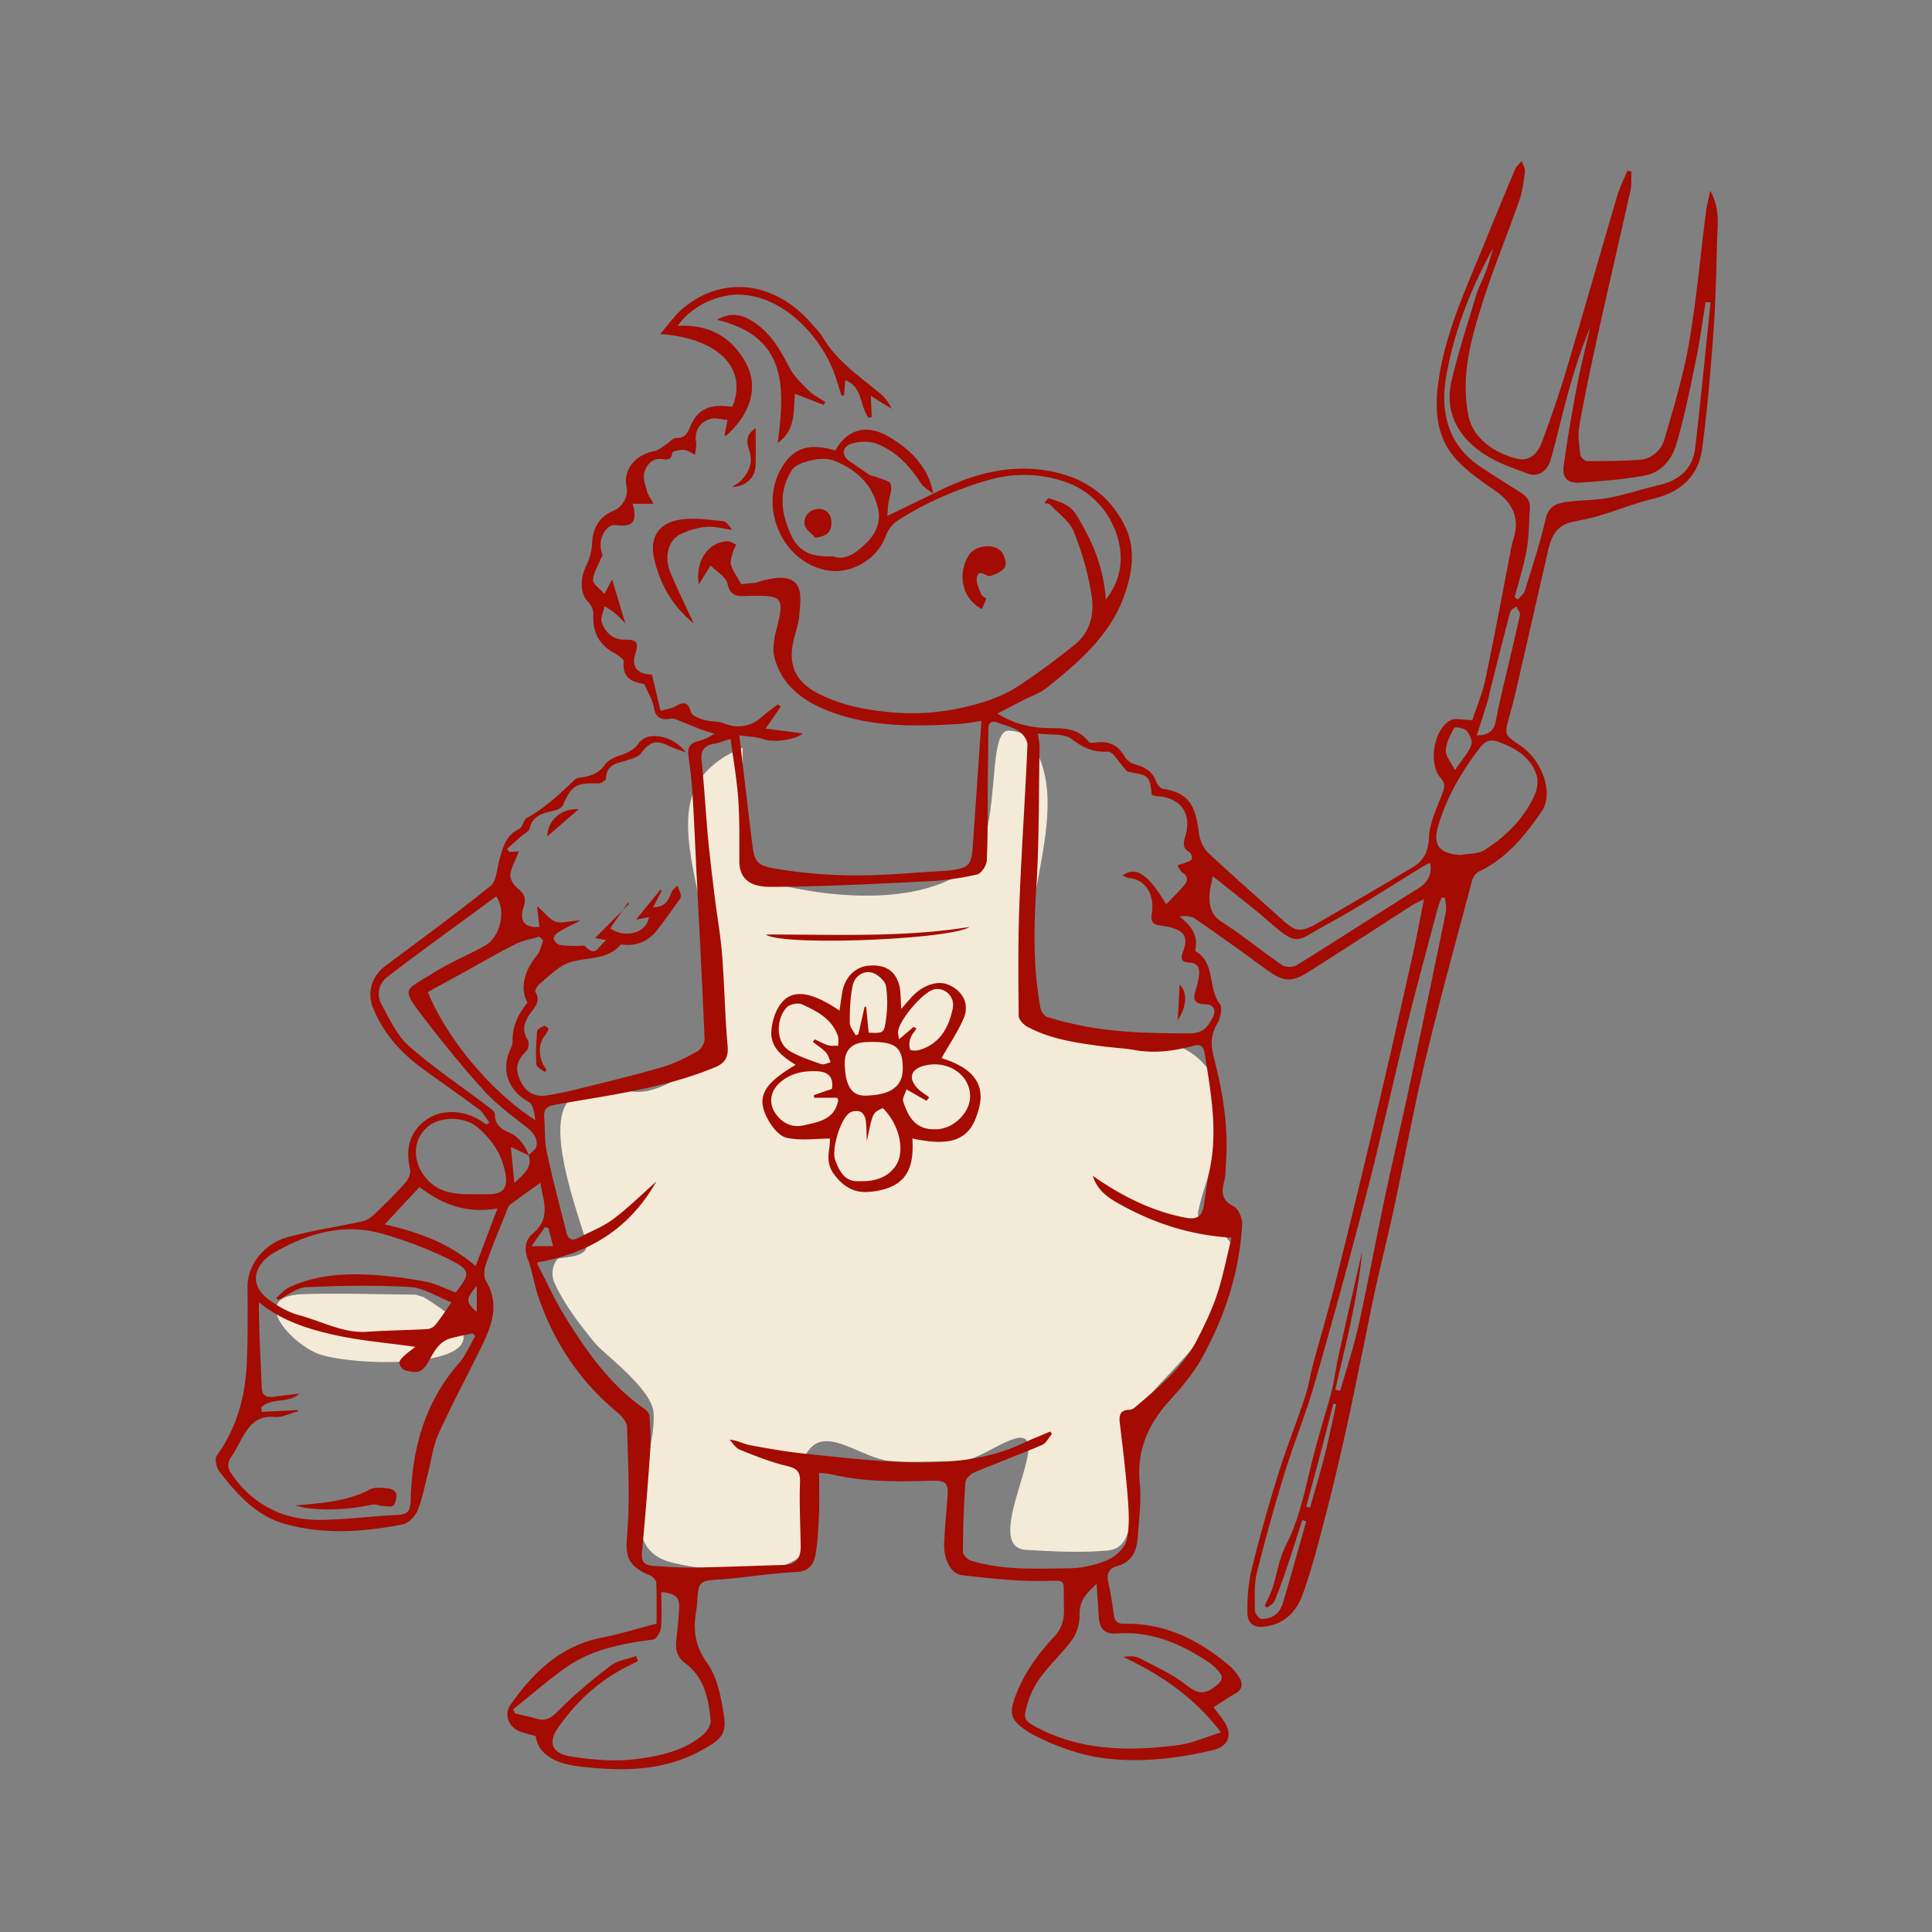 <svg xmlns="http://www.w3.org/2000/svg" viewBox="0 0 600 600"><rect x="0" y="0" width="600" height="600" fill="#808080" stroke="none"/><g fill="none" fill-rule="evenodd"><path fill="#F3EBD8" d="M129.03 402.056c-11.63-.048-23.265-.521-34.889-.144-17.994.584-2.828 16.188 5.297 18.748 14.812 4.667 68.534 4.05 32.093-17.829l-2.5-.775zm101.597-169.86c-30.342 12.65-11.094 39.75-9.103 75.625.18 3.258.602 20.022-3.457 22.64-25.27 16.292-19.308 3.282-38.585 9.594-13.178 4.315 1.44 40.154 2.646 46.18.927 4.625-8.25 4.065-8.922 4.75-1.692 1.724-2.097 4.953-1.116 7.16 3.112 7 7.942 13.164 12.79 19.098 2.446 2.994 17.403 13.98 18.075 21.279 1.256 13.653-13.386 40.972 4.635 46.423 8.194 2.48 41.179 7.349 43.543-6.377 1.646-9.561-6.04-22.211.798-29.094 5.716-5.755 15.91 3.303 23.976 4.154 5.632.594 11.327.28 16.99.168 2.795-.055 5.694.17 8.361-.67 4.73-1.488 8.803-4.668 13.513-6.215 14.482-4.755-11.221 33.567 3.948 34.427 8.441.478 16.946.961 25.364.176 13.95-1.302 2.43-34.554 9.312-43.682 11.313-15.006 30.681-27.543 29.514-48.873-.448-8.173-12.066-6.69-10.769-12.89 3.023-14.442 14.05-32.674 1.23-46.193-11.352-11.972-33.693-5.644-48.916-10.324-.934-.287-1.686-1.165-2.089-2.055-12.557-27.718 14.718-66.739-3.528-88.562-1.226-1.467-3.46-1.845-5.361-2.033-7.86-.775-1.367 34.946-13.893 43.61-16.46 11.383-45.269 8.146-64.307 2.521-1.022-.302-1.896-1.244-2.286-2.236-2.605-6.617-2.106-20.384-2.289-25.337l-.074-13.264z"/><path fill="#A40B02" d="M472.558 50c.074.22.165.441.261.664l.297.668c.294.668.547 1.33.47 1.951l-.167 1.32c-.342 2.644-.759 5.311-1.628 7.796a443.781 443.781 0 01-3.46 9.483l-2.664 7.089c-1.767 4.728-3.49 9.47-5.017 14.275l-.6 1.901-.591 1.905-.386 1.272-.377 1.274-.367 1.276c-2.587 9.152-4.26 18.479-2.292 28.238 1.528 7.584 8.937 11.863 15.15 13.347 3.97.948 6.432-1.813 7.658-5.125 2.72-7.349 5.301-14.765 7.543-22.272 5.38-18.011 10.494-36.101 15.813-54.131.48-1.63 1.147-3.206 1.835-4.775l.69-1.569c.229-.523.454-1.048.67-1.575l1.244.239c-.022.498-.025 1-.025 1.503v1.006c-.002 1.172-.036 2.337-.284 3.455-3.249 14.667-6.692 29.291-9.93 43.96-2.142 9.704-4.2 19.432-5.957 29.211-.362 2.02-.212 4.155.032 6.274l.127 1.057.195 1.572c.09.745 1.365 1.922 2.098 1.924 5.407.02 10.826-.038 16.217-.412 4.031-.28 6.823-3.008 7.857-6.576l1.797-6.187c2.24-7.742 4.39-15.525 5.76-23.429 1.311-7.573 2.264-15.21 3.155-22.856l.881-7.649c.393-3.4.792-6.797 1.225-10.19.058-.454.13-.906.215-1.37l.136-.704.152-.732.635-2.915.203-.975c1.999 3.613 2.358 6.982 2.33 10.235l-.017.778-.025.774-.086 1.921c-.024.51-.046 1.017-.062 1.524l-.075 2.574-.213 7.722c-.173 6.006-.389 12.01-.827 17.998-.897 12.266-1.904 24.548-3.56 36.727-1.128 8.28-6.463 13.19-14.621 15.279l-.404.1c-3.113.754-6.166 1.754-9.213 2.783l-2.611.885a159.266 159.266 0 01-5.245 1.692c-1.417.424-2.862.752-4.314 1.06l-2.179.458c-.726.155-1.45.314-2.172.488-4.263 1.03-5.986 4.268-6.906 8.073l-.065.273c-3.4 14.744-6.739 29.502-10.13 44.247-.366 1.593-.779 3.176-1.205 4.756l-1.144 4.216-.182.703-.105.428-.09.398-.076.372-.06.346c-.246 1.617.1 2.428 1.468 3.53l.298.233.503.369.78.541 1.163.78c6.788 4.529 10.56 14.802 6.73 20.429l-.677.987-.342.49-.69.977-.702.969c-4.593 6.265-9.905 11.927-17.247 15.406-.92.437-1.736 1.738-2.014 2.793l-1.136 4.272-2.285 8.542c-3.812 14.236-7.626 28.472-11.058 42.8-1.965 8.204-3.681 16.467-5.362 24.739l-1.436 7.091c-.958 4.728-1.924 9.454-2.937 14.169a581.408 581.408 0 01-2.443 10.756l-1.687 7.159a640.863 640.863 0 00-1.643 7.169 480.382 480.382 0 00-1.913 9.117l-1.227 6.09a696.946 696.946 0 01-.623 3.042c-1.765 8.507-3.458 17.03-5.349 25.509-1.888 8.469-3.835 16.931-6.025 25.326l-1.265 4.865c-1.83 7.03-3.717 14.057-6.155 20.876-1.912 5.35-5.643 9.443-12.186 10.142-3.8.406-4.976-1.865-5.012-4.309-.067-4.52.252-9.176 1.32-13.554 2.384-9.769 5.123-19.466 8.107-29.072 1.29-4.149 2.737-8.249 4.204-12.342l1.761-4.913c.877-2.457 1.74-4.92 2.562-7.395.544-1.64.938-3.327 1.308-5.024l.441-2.037c.224-1.018.457-2.033.727-3.037.504-1.867 1.02-3.73 1.541-5.592l1.573-5.584c1.31-4.653 2.608-9.309 3.776-13.997a4566.798 4566.798 0 0013.382-55.142c2.673-11.323 5.247-22.67 7.798-34.022l3.055-13.624.2-.897.385-1.803c.127-.603.252-1.209.376-1.82l.554-2.782 1.34-6.896.418-2.115-.922.466-1.262.622-.43.216-.397.21a11.36 11.36 0 00-.728.427l-5.382 3.466-10.754 6.948a2024.177 2024.177 0 01-16.172 10.357l-.586.361c-4.507 2.703-7.103 2.413-11.48-.62l-.57-.402-.292-.212c-7.308-5.353-14.669-10.64-22.12-15.793-1.239-.856-3.052-.883-4.883-.676.163.126.323.253.48.38l.463.383c3.03 2.561 4.876 5.35 4.015 9.483-.042.201.096.564.264.667 2.6 1.598 3.627 3.917 4.251 6.431l.138.583.127.59.118.592.37 1.938.158.769c.412 1.914.98 3.767 2.188 5.341.888 1.155.231 4.249-.724 5.996l-.104.182c-2.046 3.444-1.985 6.574-1.068 10.296l.091.362c2.77 10.726 4.565 21.636 3.686 32.808-.027.345-.044.693-.057 1.042l-.036 1.048c-.038 1.047-.1 2.088-.357 3.078l-.11.437-.102.429-.091.42-.079.413a13.02 13.02 0 00-.034.203l-.057.4c-.285 2.312.288 4.213 3.287 5.713 1.5.75 2.797 3.707 2.695 5.576-.813 14.893-5.384 28.794-12.593 41.735-2.487 4.467-5.86 8.53-9.316 12.363l-.577.637c-6.706 7.373-10.316 15.506-9.312 25.746.354 3.596.132 7.255-.161 10.912l-.225 2.742c-.05.609-.098 1.217-.142 1.824l-.063.911c-.012.183-.026.365-.042.545l-.054.538c-.427 3.737-1.857 6.876-6.01 8.138l-.3.087c-2.58.705-3.329 2.367-2.793 4.938l.052.236c.51 2.18.87 4.395 1.199 6.616l.481 3.332c.274 1.884 1.052 2.839 3.14 2.798 12.765-.257 23.357 5.057 32.83 13.078 1.12.947 2.051 2.174 2.871 3.403 1.395 2.09 1.198 3.881-1.197 5.244a73.836 73.836 0 00-3.309 2.025l-2.509 1.619c-.284.182-.57.365-.86.548l1.957 2.589c.368.49.725.97 1.075 1.454 3.032 4.193 1.856 8.115-3.249 9.301-10.692 2.484-21.439 3.852-32.552 2.643-8.264-.899-15.68-3.641-22.934-7.28-1.108-.557-2.164-1.242-3.176-1.962-3.87-2.749-4.509-4.803-2.986-9.221 2.568-7.437 7.075-13.725 12.33-19.366 2.498-2.683 3.178-5.382 3.102-8.676l-.037-1.163-.017-.766-.01-1.051.01-2.272v-.488l-.004-.344-.015-.466-.018-.28-.025-.255-.033-.232c-.154-.886-.539-1.248-1.48-1.38l-.246-.027a6.86 6.86 0 00-.133-.011l-.283-.016-.31-.008-.515-.002-.58.009-2.167.052-.877.015-.96.008-1.03-.002c-6.64-.052-13.289-.707-19.908-1.451l-3.053-.348c-3.469-.398-5.79-5.012-5.533-10.114.231-4.597.653-9.186 1.018-13.777l.037-.501.027-.47.017-.442c.004-.143.006-.28.006-.413l-.006-.386-.018-.358a7.466 7.466 0 00-.014-.17l-.038-.32c-.227-1.538-.995-2.154-2.741-2.333l-.363-.03-.389-.02a16.04 16.04 0 00-.205-.006l-.431-.005-.46.004-3.428.091c-9.14.22-18.261.112-27.26-1.897l-.963-.223a6.909 6.909 0 00-.568-.11l-.402-.052-.432-.043-1.574-.133-.65-.064.004 1.333.042 5.192c.013 2.127.003 4.217-.083 6.304l-.082 1.952c-.16 3.583-.384 7.177-1.013 10.686-.522 2.916-1.97 5.046-5.728 5.313l-.287.017c-3.547.16-7.084.531-10.62.94l-3.536.415c-2.947.346-5.895.676-8.85.891l-1.875.137-.47.038-.441.039-.415.04-.39.045-.364.048-.34.053-.16.029-.307.062-.284.07a5.57 5.57 0 00-.134.038l-.253.083c-1.053.379-1.558 1.036-1.85 2.325l-.064.308-.03.164-.053.344-.05.369-.065.603-.058.663-.11 1.526-.038.57c-.082 1.24-.299 2.471-.462 3.705-.708 5.376.111 9.841 3.594 14.724 2.633 3.691 3.89 8.608 4.731 13.414l.187 1.107.175 1.098.165 1.088c.637 4.268-.551 6.275-3.367 8.239l-.434.294-.227.148-.47.296-.495.3-.787.461-.84.478c-10.86 6.12-22.405 6.704-34.258 5.641l-1.272-.12-1.6-.163-.8-.09-.798-.099c-3.982-.521-7.843-1.494-10.905-4.54-1.115-1.11-1.845-2.609-2.182-4.472l-.062-.378-2.84-.774-1.416-.402c-3.99-1.169-5.858-5.31-3.508-8.639.437-.62.88-1.232 1.328-1.836l.677-.901c6.587-8.648 14.492-15.536 25.772-17.905l.586-.119c2.537-.493 5.047-1.12 7.66-1.82l1.759-.476 3.643-.997 1.901-.514c.644-.172 1.3-.344 1.966-.517l.002-.901.019-3.777c.01-2.596.002-5.324-.108-8.048-.032-.783-1.047-1.876-1.863-2.221l-.616-.267-.297-.134-.57-.268c-4.902-2.372-6.25-4.952-5.79-10.791l.027-.334c.699-7.901.594-15.88.362-23.858l-.234-7.476c-.03-.996-.06-1.992-.087-2.987-.04-1.55-1.623-3.37-3.016-4.561l-.18-.152c-11.532-9.546-19.454-21.533-24.31-35.587-.555-1.608-.975-3.264-1.378-4.926l-.485-1.994c-.41-1.659-.85-3.305-1.445-4.896-1.177-3.152-.895-5.816 1.42-7.885l.216-.186c3.391-2.824 3.833-5.943 3.466-9.099l-.065-.498-.076-.499-.085-.499-.094-.499a47.375 47.375 0 00-.049-.25l-.154-.746-.275-1.293-.107-.515c-.122-.6-.234-1.195-.32-1.786l-3.772 2.705a399.622 399.622 0 00-5.57 4.054c-.398.297-.65.845-.856 1.354l-.83 2.073-1.519 3.766c-1.517 3.768-3.014 7.542-4.364 11.369-.553 1.566-.75 3.895.027 5.189 3.388 5.648 2.587 10.942.53 16.134l-.27.663-.281.661-.293.66-.302.66-.31.66-.318.658a514.816 514.816 0 01-3.395 6.83l-3.447 6.804c-2.292 4.54-4.55 9.094-6.637 13.725-1.1 2.444-1.72 5.105-2.291 7.788l-.467 2.196c-.158.73-.321 1.46-.499 2.182l-.183.72c-.13.497-.255.996-.377 1.496l-.54 2.256c-.601 2.508-1.234 5.004-2.232 7.343-.759 1.779-2.857 3.84-4.655 4.185-12.199 2.343-24.545 3.225-36.657-.235-6.676-1.908-11.76-6.256-16.198-11.349l-.677-.789-.669-.8-.66-.808-.864-1.081-.433-.535c-.576-.718-1.127-1.461-1.406-2.284-.36-1.069-.622-2.699-.07-3.466 6.014-8.36 8.736-17.837 9.28-27.915.33-6.127.347-12.273.313-18.417l-.04-6.143c-.043-6.555 4.9-13.355 12.594-15.451 4.345-1.184 8.774-2.057 13.21-2.905l3.328-.636c2.218-.427 4.434-.865 6.637-1.351 1.312-.29 2.628-1.205 3.626-2.162 3.312-3.174 6.587-6.403 9.637-9.824.922-1.035 1.734-2.919 1.452-4.152-1.41-6.144-.363-11.403 4.854-15.261 4.734-3.5 11.655-3.286 17.118.206l.804.523 1.004.631.822-.653a17.486 17.486 0 01-.627-.892l-.607-.92c-.543-.814-1.113-1.59-1.852-2.143a437.12 437.12 0 00-7.75-5.652l-5.204-3.72a484.417 484.417 0 01-5.177-3.757c-6.617-4.881-11.865-10.946-14.94-18.648-1.914-4.794-.208-9.824 3.887-12.888l2.528-1.888 7.594-5.652c7.593-5.654 15.162-11.338 22.526-17.276.964-.778 1.454-2.163 1.81-3.702l.136-.622.188-.95.183-.95.128-.624c.066-.308.136-.61.212-.903l.482-1.726.166-.57.171-.564.18-.558c.896-2.68 2.19-5.09 5.225-6.537.459-.219.766-.744 1.046-1.328l.237-.51c.315-.682.642-1.35 1.168-1.634 4.343-2.345 8.017-5.475 11.572-8.764l1.12-1.043 2.23-2.101c.385-.363 1.019-.49 1.656-.581l.63-.086.2-.031c2.732-.449 5.041-1.387 6.758-3.837.843-1.203 2.443-2.1 3.886-2.61l.876-.309.57-.206.558-.213c1.658-.653 3.158-1.472 4.455-3.136l.214-.285c2.776-3.833 10.647-2.425 14.661 2.935l-.81-.299-2.349-.835-.566-.213a16.04 16.04 0 01-1.044-.443l-.249-.121c-3.694-1.847-5.548-1.697-7.842.777l-.331.37a23.05 23.05 0 00-.864 1.063c-.647.843-1.866 1.314-3.06 1.708l-.815.264-.447.147-.375.116-1.698.493-.553.175-.36.126-.353.135c-1.735.706-3.088 1.855-3.145 4.632-.012.541-1.56 1.528-2.369 1.499l-.654-.02-.621-.012-.299-.003-.575.002-.545.012c-.266.008-.52.02-.766.038l-.477.041-.453.054c-2.57.352-3.94 1.405-5.274 3.863l-.228.435-.23.463-.23.493-.234.522-.24.554-.12.288c-.35.834-1.77 1.477-2.81 1.717l-1.13.262-.668.164-.437.117-.216.061-.427.13c-2.18.7-3.996 1.856-4.692 4.774-.12.503-.58.927-1.12 1.33l-.368.267-.374.265a8.596 8.596 0 00-.697.542l-4.464 3.953.722.98 2.93-.181-.48 1.22c-.145.38-.305.757-.472 1.135l-.508 1.133c-.562 1.259-1.077 2.521-1.174 3.815-.1 1.338 1.053 3.184 2.203 4.11 1.936 1.56 2.778 2.968 2.046 5.447l-.079.252c-1.506 4.587.233 6.694 4.868 6.325l-.75-6.452c.396.339.767.682 1.12 1.02l.518.505.972.968.233.23.456.437c.904.846 1.76 1.499 2.722 1.75 1.022.267 2.14.166 3.322-.003l1.204-.18c.952-.142 1.937-.265 2.942-.229l-.95.483-1.906.958c-1.27.64-2.532 1.294-3.757 2.011-.757.442-1.754 1.387-1.71 2.042.047.742 1.04 1.863 1.796 2.031 1.025.227 2.088.281 3.157.306l1.604.032c.178.005.355.011.532.019.166.007.345.002.53-.01l.752-.064.367-.025c.476-.022.89.013 1.103.24 1.877 1.996 2.907 1.716 3.859.791l.172-.175.171-.186.259-.299.356-.424c.5-.597 1.048-1.218 1.742-1.651l-3.544-.648 8.626-8.693-3.916 5.672c4.792 3.342 11.43 1.324 12.015-3.487l-4.01.807 7.523-9.257.46.241-2.674 5.13c2.935.055 4.233-1.303 5.112-3.18l.165-.369.157-.381.15-.391c.025-.066.05-.132.073-.199.177-.487.558-.9.969-1.302l.356-.343c.177-.172.351-.345.508-.524l.185.426.377.85c.185.425.356.855.483 1.297.128.445.103 1.105-.147 1.459l-1.971 2.783c-1.648 2.317-3.313 4.621-5.058 6.864-2.705 3.479-6.282 5.162-10.763 4.637l-.201-.022c-.214-.02-.445-.023-.529.076-2.252 2.677-5.177 3.541-8.228 4.06l-.68.11-.682.101-1.942.279c-2.627.391-5.201.913-7.38 2.484-2.294 1.653-4.433 3.538-6.526 5.446-.566.516-1.213 1.792-.964 2.216 1.12 1.917.657 3.353-.198 4.684l-.212.318-.338.471-.233.313c-.275.364-.554.729-.81 1.101-1.744 2.524-2.503 5.038-.59 7.97.493.756.26 2.719-.394 3.366-3.04 3.011-3.747 5.49-1.816 9.519 1.551 3.238 4.295 4.898 7.895 4.358 3.675-.551 7.321-1.372 10.93-2.27l7.6-1.884c5.911-1.47 11.813-2.976 17.651-4.692 3.782-1.111 7.39-2.981 10.857-4.901 1.12-.619 2.231-2.526 2.178-3.796-.4-9.67-.868-19.338-1.355-29.004l-1.106-21.75c-.07-1.386-.137-2.772-.203-4.158l-.391-8.318a912.753 912.753 0 00-.665-12.473c-.252-4.09-.734-8.173-1.288-12.235-.312-2.294.326-3.741 2.505-4.425l.933-.27c1.534-.464 3.053-1.074 4.615-2.208-1.33-.405-2.684-.742-3.983-1.229l-1.538-.602-3.057-1.258-1.763-.692-.923-.38c-.778-.316-1.568-.584-2.284-.475-2.972.45-4.657-.122-5.228-3.506-.208-1.237-.704-2.425-1.299-3.678l-.836-1.72a43.338 43.338 0 01-.857-1.857l-.542-.095-.543-.108-.361-.08-.358-.088c-.12-.031-.237-.064-.355-.098l-.35-.107a9.59 9.59 0 01-.342-.12l-.335-.132c-2.04-.855-3.561-2.495-3.19-6.114.046-.436-.508-1.006-1.202-1.533l-.328-.24-.339-.23a15.023 15.023 0 00-.17-.11l-.334-.207-.32-.188-.15-.086c-4.927-2.761-6.887-6.537-6.589-12.194.064-1.2-.64-2.735-1.508-3.682l-.155-.161c-2.48-2.452-2.593-7.113-.426-11.497.962-1.946 1.534-4.237 1.689-6.43l.026-.468c.192-4.398 2.268-7.94 6.272-9.693l.304-.128c2.854-1.158 4.636-4.361 4.132-7.349l-.045-.235c-1.088-5.169 2.84-9.967 8.704-10.977.788-.136 1.524-.596 2.247-1.108l.72-.518c.24-.171.479-.338.72-.491.24-.152.479-.342.717-.544l.533-.46c.59-.508 1.17-.959 1.736-.934 2.2.096 3.128-.882 3.887-2.383l.172-.355.17-.373.17-.388c2.402-5.581 5.951-7.148 13.1-6.197 4.797-11.799-4.035-21.233-22.452-22.609a84.436 84.436 0 001.82-2.138l1.252-1.522c1.359-1.646 2.636-3.132 4.122-4.368 12.128-10.088 27.866-8.364 39.176 4.057l1.621 1.805c.995 1.114 1.963 2.252 2.724 3.509 2.848 4.695 6.742 8.286 10.846 11.66l1.075.876 1.623 1.303 1.626 1.3 1.08.872c.539.438 1.075.878 1.606 1.323 1.391 1.164 2.48 2.689 3.308 4.567l-6.442-4.039.3 6.567-.939.287c-.848-1.06-1.348-2.349-1.78-3.69l-.23-.736-.324-1.051-.16-.498c-.79-2.4-1.858-4.647-4.788-5.736l-.395 4.676-.755.185-1.001-3.191a126.08 126.08 0 00-1.038-3.179 33.644 33.644 0 00-.757-1.991l-.289-.675a38.281 38.281 0 00-.467-1.02l-.333-.685-.35-.686a43.165 43.165 0 00-2.007-3.436l-.45-.683c-5.348-7.944-13.937-15.173-24.248-15.853-6.933-.458-15.474 3.269-19.97 9.66 9.785-.506 16.848 3.428 21.29 11.729 3.873 7.239 1.44 15.739-6.438 22.539l-.042-.088-.099-.177c-.065-.117-.118-.232-.099-.333.272-1.48.585-2.953.885-4.428-.32-.025-.645-.066-.973-.116l-1.318-.213c-1.096-.172-2.173-.284-3.112.024-3.266 1.07-4.924 3.535-4.36 7.245.103.68.032 1.385-.076 2.096l-.17 1.069c-.037.237-.069.474-.093.709a11.91 11.91 0 01-.766-.413l-.51-.295c-.68-.392-1.363-.75-2.07-.807a5.338 5.338 0 00-.648-.008l-.36.023-.371.039c-.062.007-.125.016-.187.025l-.371.06c-.917.165-1.722.441-1.759.713-.249 1.875-1.108 2.17-2.373 2.076l-.299-.028-.312-.038a23.014 23.014 0 01-.162-.022c-3.103-.436-4.827 1.834-5.535 4.072-.317 1.005-.16 2.183.129 3.38l.153.6.415 1.483c.054.194.105.386.153.576.122.48.344.937.632 1.44l.263.443.446.731.325.545.17.294.172.31h-6.498l.144.546c1.293 5.16-.321 6.79-5.414 6.084-2.79-.387-5.38 3.925-4.555 7.737.034.155.078.307.126.456l.187.575c.154.504.215.942-.188 1.255-.166.412-.35.823-.54 1.233l-.774 1.64c-.634 1.368-1.192 2.741-1.292 4.147-.043.607.449 1.253 1.128 1.94l.326.32 1.062.998.356.345c.235.233.463.47.672.71l2.384-4.522 4.091 13.662-.446-.452-.88-.91c-.585-.603-1.177-1.194-1.817-1.728-.579-.484-1.209-.906-1.849-1.316l-.96-.614c-.16-.103-.32-.207-.477-.313-.05.257-.118.52-.193.785l-.159.534-.25.806c-.325 1.071-.58 2.117-.275 2.961 1.15 3.179 3.58 5.433 7.323 5.331l.205-.004h.39c.19.002.372.009.545.02l.333.03.31.045c1.738.297 2.267 1.34 1.442 3.899l-.074.223c-1.457 4.276.706 6.59 5.085 6.598l2.695 11.287c.28-.082.55-.155.813-.222l.76-.188.712-.171c.917-.223 1.708-.445 2.398-.842l.174-.098.336-.182c.11-.057.216-.11.32-.16l.307-.138c1.85-.781 2.912-.25 3.658 2.487.214.784 1.442 1.412 2.688 1.877l.44.157.43.144.61.19c.729.22 1.503.313 2.28.385l.935.084c.931.088 1.847.208 2.68.545 4.3 1.743 8.513 1.128 12.052-2.08.87-.787 1.801-1.506 2.743-2.213l1.414-1.06c.235-.177.468-.356.7-.536l.863.763-4.682 6.785 11.448 1.472c-1.688 1.854-8.41 2.926-11.844 1.9l-.229-.073c-1.404-.48-2.9-.69-4.36-.848l-1.624-.165a36.789 36.789 0 01-1.554-.187l2.43 20.646.86 7.22.645 5.316.133 1.019.1.7.105.646.073.403.076.382.081.361c.028.118.057.231.087.342l.093.322c.032.104.065.206.1.304l.107.286.057.137.12.261c.483.97 1.183 1.595 2.31 2.066l.304.12.16.057.334.11.356.106.378.1.198.05.414.096.437.094.704.137.502.091.805.137 1.484.237c7.593 1.179 15.352 1.74 23.038 1.739 5.187 0 10.374-.293 15.56-.64l5.835-.399c1.945-.132 3.89-.259 5.835-.368l.5-.02c.083-.005.166-.011.248-.02l.887-.1.552-.069.52-.07.492-.073.463-.077.221-.04.422-.085.395-.092.37-.098c2.027-.583 2.878-1.57 3.327-3.765l.075-.4.068-.426.061-.453.082-.733.05-.525.067-.846.043-.603 2.613-38.052-.59.084-1.13.172-1.582.249-1.001.15c-.82.115-1.61.208-2.403.256l-2.332.136-1.555.082-1.555.073-.778.032-1.555.057c-11.142.36-22.235-.262-32.765-4.311l-.765-.302c-7.633-3.08-14.455-8.08-16.426-17.157-.272-1.255-.162-2.618.007-3.953l.158-1.191c.107-.8.296-1.587.504-2.373l.317-1.178c.105-.393.206-.786.295-1.182l.125-.56.169-.794.1-.5.088-.475.111-.671.06-.42c.018-.137.033-.27.047-.399l.035-.378c.191-2.51-.538-3.596-2.787-4.044l-.34-.061-.178-.028-.373-.048-.195-.021-.408-.037-.43-.03-.456-.024-.727-.025-.784-.013-.554-.004c-.681-.002-1.363.01-2.045.028l-2.045.06c-2.755.075-4.413-.561-5.129-3.894-.24-1.117-1.192-2.08-2.344-3.076l-.47-.4-.976-.822a22.28 22.28 0 01-1.44-1.325l-3.647 5.897c-1.254-7.155 2.994-13.363 9.097-13.375.486-.001.972.23 1.458.495l.625.343c.139.074.278.143.416.204l-.15.313-.315.621c-.21.415-.404.834-.515 1.273l-.101.38-.267.908c-.28.96-.515 1.93-.273 2.741.301 1.007.8 1.956 1.402 2.986l.416.702.666 1.118c.229.389.463.796.7 1.226l2.242-.22 1.02-.112.705-.085.714-.097c.313-.045.616-.146.918-.26l.605-.23c.202-.074.406-.14.614-.185l1.258-.266.514-.102.517-.096.52-.089c2.946-.475 5.922-.46 7.656 1.908 1.018 1.39 1.148 3.54 1.043 5.743l-.04.697-.08 1.04-.146 1.68a64.34 64.34 0 00-.026.323c-.114 1.47-.467 2.918-.863 4.364l-.517 1.86c-.226.829-.439 1.66-.602 2.496-1.404 7.218 1.208 12.157 7.811 15.554 7.314 3.763 15.092 5.225 23.241 5.903 9.7.808 19.056-.371 28.213-3.274 3.746-1.188 7.513-2.772 10.775-4.926 6.084-4.016 11.953-8.397 17.63-12.973 4.683-3.772 5.933-9.502 5.12-14.915-1.023-6.806-2.977-13.598-5.537-19.993-.757-1.892-2.233-3.5-3.841-5.05l-.65-.616-1.307-1.227a38.919 38.919 0 01-1.565-1.554c-.212-.226-.582-.304-.975-.36l-.34-.046a6.169 6.169 0 01-.331-.053l-.158-.035 1.246-1.544.595.2 1.192.39.572.19.569.197c2.168.775 4.21 1.8 5.655 4.108l.335.538.656 1.08c4.426 7.404 7.63 15.296 8.263 24.832 5.273-6.742 5.521-13.854 3.333-20.368-2.54-7.567-8.347-13.586-15.899-16.194-7.76-2.681-16.117-2.881-24.287-.468-9.823 2.901-19.135 6.945-27.758 12.448-1.527.974-2.902 2.735-3.597 4.46l-.11.286c-2.77 7.699-11.469 12.528-19.47 10.488-13.479-3.437-20.068-20.397-12.512-32.207 3.655-5.713 8.383-7.099 16.297-4.775 3.771-6.639 9.758-8.342 16.72-4.207l.748.453c6.429 3.974 11.499 9.23 12.94 17.182 11.497-5.87 23.307-9.485 36.528-6.954 10.694 2.048 18.536 7.751 23.118 17.28 3.173 6.601 2.298 13.648-.114 20.727-3.014 8.846-8.562 15.478-14.974 21.375l-.922.837-.465.416-.937.824-.472.41-.95.812-.959.808-.964.802-.97.797-.974.795-1.492 1.208c-1.29 1.04-2.802 1.806-4.352 2.524l-1.493.682c-.685.313-1.365.63-2.026.973l-7.683 3.973c4.527 2.726 8.745 3.99 13.3 4.381.723.062 1.457.091 2.194.108l2.217.036.885.023.587.024c3.418.169 6.694.852 9.212 4.223.198.266.777.293 1.383.255l.364-.029.68-.072c4.271-.452 6.725.96 8.868 4.639.604 1.036 2.015 1.891 3.221 2.228 3.073.856 5.411 2.276 6.51 5.479.294.861 1.284 1.985 2.081 2.098 6.964.988 9.302 4.356 10.463 9.735l.122.594c.02.1.039.202.057.304l.11.618.103.634.098.65.137 1.004.043.342c.266 2.11 1.373 4.554 2.896 5.993 4.114 3.879 8.323 7.657 12.542 11.423l5.064 4.52c.843.754 1.685 1.51 2.526 2.266l3.004 2.716.236.208.455.393c2.969 2.515 4.656 2.972 7.884 1.456l.496-.242c.169-.085.343-.176.52-.271l.55-.301.284-.162c10.012-5.725 19.944-11.595 29.853-17.498 3.505-2.089 4.95-4.939 5.14-9.438.119-2.85 1.054-5.682 2.142-8.49l.414-1.05.84-2.097.411-1.044c.135-.348.267-.695.394-1.042l.14-.392c.527-1.526.613-2.595-.58-4.03l-.156-.181c-3.875-4.362-2.249-14.923 2.893-17.851.793-.451 1.822-.486 3.007-.408l.605.047 1.278.116.67.053a20.2 20.2 0 001.387.052c.216-.664.453-1.35.702-2.056l1.04-2.916c.886-2.504 1.78-5.178 2.361-7.919 1.561-7.369 3.008-14.762 4.43-22.16l2.555-13.318c.285-1.479.572-2.958.86-4.437.215-1.1.441-2.207.786-3.271 2.036-6.281.04-11.216-5.517-15.088l-2.63-1.832c-3.51-2.463-6.985-5.045-9.786-8.175-6.213-6.945-6.502-15.666-5.296-24.204l.13-.882.068-.441c1.549-9.784 4.896-19.014 8.591-28.126l.827-2.023 1.673-4.04.84-2.017a659.381 659.381 0 002.078-5.049 1761.085 1761.085 0 019.564-23.099c.247-.583.68-1.086 1.137-1.58l.458-.493c.15-.166.298-.332.436-.503zM205.381 494.436c0 .672.008 1.344.017 2.016l.046 3.018c.022 2.009.004 4.01-.176 5.998-.12 1.343-1.398 3.567-2.373 3.696l-1.262.17-1.26.178c-.21.03-.419.06-.628.092l-1.256.191c-8.147 1.278-16.053 3.28-22.94 8.208-3.256 2.33-6.382 4.84-9.489 7.377l-2.66 2.179a407.672 407.672 0 01-4.005 3.247l.552 1.307 1.132.268 2.266.523a64.95 64.95 0 013.374.868c2.645.772 4.232-.139 6.047-1.855l.38-.366.387-.388c4.954-5.007 10.43-9.55 16.042-13.824 1.375-1.047 3.125-1.6 4.905-2.113l1.335-.385c.444-.13.884-.265 1.315-.412l.427-.151.54 1.582-1.683.863-1.685.857c-8.76 4.405-15.742 10.907-21.32 18.831-3.477 4.938-1.888 8.211 4.031 9.104 6.835 1.03 13.547 1.686 20.637.716l1.117-.158 1.107-.167c6.615-1.04 12.71-2.73 17.948-7.065 1.25-1.035 2.585-3.062 2.448-4.494l-.077-.778-.084-.777c-.014-.13-.03-.258-.045-.388l-.097-.773-.108-.77c-.816-5.5-2.555-10.684-7.499-14.343-2.41-1.784-3.066-4.088-2.781-6.888l.032-.291c.394-3.206.643-6.433.872-9.655.253-3.584-.963-4.806-5.529-5.248zm135.867 7.797l-.692-10.347-.556.516-.27.254-.517.502c-2.442 2.41-3.942 4.611-3.94 7.969l.005.351c.078 2.489-.723 5.426-2.138 7.462-1.354 1.948-2.917 3.733-4.508 5.498l-1.445 1.6-.706.79-.673.766c-2.672 3.075-5.107 6.346-6.39 10.541l-.453 1.488-.187.648-.11.4-.095.377-.08.354-.065.333c-.282 1.618.059 2.514 1.523 3.538l.307.207.166.105.354.214.387.222.42.23.693.366.506.259c12.22 6.192 25.136 6.867 38.206 5.641l1.377-.136c.458-.047.918-.097 1.377-.149l1.378-.161a178 178 0 00.69-.085c2.534-.318 5.009-1.12 7.631-2.036l1.842-.648 1.262-.44a83.751 83.751 0 012.624-.858c-8.35-11.024-18.707-17.933-30.365-23.424 1.891-.293 3.686-.345 5.076.38l1.17.603 2.75 1.395c3.425 1.738 6.832 3.526 9.86 5.785l1.093.838.437.32c3.09 2.192 5.256 2.31 8.572-.448 2.129-1.77 2.009-2.804.82-4.267l-.227-.27-.122-.14c-.738-.835-1.553-1.648-2.47-2.27-8.552-5.8-17.717-9.875-28.275-9.255l-.588.039c-3.968.297-5.413-1.539-5.654-5.057zm106.416-223.491l-.237.675-.487 1.347c-.24.674-.469 1.352-.65 2.042l-1.184 4.461-2.378 8.92c-1.98 7.433-3.94 14.871-5.783 22.339-1.539 6.239-3.015 12.494-4.482 18.751l-2.2 9.386c-1.841 7.82-3.711 15.631-5.719 23.408-5.157 19.988-10.63 39.899-16.322 59.741-1.331 4.642-2.928 9.206-4.546 13.765l-1.387 3.908c-1.15 3.259-2.276 6.525-3.29 9.824-3.167 10.311-6.093 20.71-8.668 31.181-.663 2.702-.703 5.575-.656 8.438l.05 2.635c.005.218.008.436.01.654.01.909 1.266 2.516 2.011 2.552 1.453.069 3.198-.412 4.354-1.286 1.106-.836 1.927-2.368 2.338-3.751 1.666-5.602 3.263-11.224 4.852-16.848l2.386-8.436-1.232-.371c-1.628 5.029-3.207 10.074-4.9 15.081-1.15 3.402-2.363 6.79-3.759 10.097-.207.488-.672.866-1.181 1.226l-.579.402c-.128.09-.253.181-.372.274l-.175.142-.696-.67c.177-.39.362-.778.55-1.165l.563-1.16c.466-.968.91-1.942 1.24-2.954.383-1.18.712-2.388 1.026-3.6l.559-2.186c.686-2.668 1.421-5.306 2.645-7.7 2.727-5.335 4.401-10.951 5.831-16.635l.423-1.706.207-.855.895-3.747a238.61 238.61 0 011.633-6.542c.386-1.437.786-2.87 1.191-4.302l1.222-4.294.425-1.471.869-2.94c.577-1.959 1.141-3.921 1.62-5.904.312-1.292.559-2.6.79-3.91l.456-2.625c.155-.874.317-1.747.502-2.614 1.14-5.338 2.36-10.658 3.563-15.982 1.327-5.867 2.674-11.73 4.011-17.595-.666 7.355-1.962 14.551-3.478 21.701-.855 4.035-1.783 8.056-2.723 12.074l-1.414 6.026c-.234 1.004-.468 2.009-.7 3.014l1.525.365c.439-1.537.895-3.07 1.356-4.603l.923-3.065c1.229-4.086 2.428-8.18 3.35-12.334 1.307-5.88 2.518-11.782 3.706-17.69l1.775-8.861c.888-4.431 1.784-8.86 2.718-13.281a1080.07 1080.07 0 012.513-11.525l2.58-11.512c.858-3.837 1.708-7.676 2.53-11.521a7144.005 7144.005 0 0011.311-53.993c.179-.867.116-1.783.019-2.706l-.088-.793a19.07 19.07 0 01-.1-1.182l-1.142-.114zm-140.726-52.166c0 2.19-.02 4.38-.048 6.57l-.088 6.572c-.014 1.095-.026 2.19-.036 3.285-.013 1.617-.02 3.235-.024 4.852l-.01 4.853c-.016 4.853-.059 9.705-.272 14.549-.067 1.542-1.717 4.023-3.035 4.324-4.898 1.117-9.946 1.859-14.968 2.102l-9.828.478c-13.105.634-26.216 1.213-39.327 1.261-7.106.026-9.669-3.115-9.685-7.942l-.002-1.615.004-4.847c-.001-4.31-.044-8.619-.352-12.907-.26-3.636-.748-7.255-1.272-10.875l-.68-4.654c-.149-1.035-.294-2.07-.43-3.107-.279.083-.544.165-.798.245l-2.334.75c-.592.183-1.138.335-1.684.446l-.274.052c-3.044.536-4.2 2.014-3.928 5.146l.025.258c.841 7.789 1.235 15.626 1.957 23.431.561 6.059 1.3 12.103 2.04 18.144.205 1.678.437 3.353.676 5.028l.482 3.35c.478 3.349.93 6.7 1.196 10.066.674 8.498.851 17.037 1.49 25.536l.231 2.832c.312 3.515-.775 5.38-3.817 6.649-10.84 4.522-22.182 6.908-33.611 8.915l-2.287.397-3.433.583-5.724.965-2.287.393-1.143.2-1.143.202c-2.334.416-3.713 1.177-3.522 3.743.074.994.115 1.995.15 2.997l.05 1.503c.078 2.253.194 4.499.657 6.67 1.07 5.014 2.301 9.994 3.564 14.966l1.902 7.457c.21.829.42 1.658.628 2.487.508 2.026 1.737 2.568 3.63 1.566.675-.357 1.362-.7 2.053-1.034l2.773-1.329c2.075-1.002 4.112-2.056 5.93-3.405 2.592-1.925 5.027-4.064 7.512-6.318l3.36-3.064c.858-.778 1.73-1.565 2.627-2.355-8.434 14.846-21.134 22.375-36.947 25.099l.017.255.01.247a.368.368 0 00.034.144 235.245 235.245 0 011.8 3.543l1.773 3.56c1.583 3.16 3.206 6.294 5.063 9.284l.425.681.855 1.36.43.676.867 1.35.438.67.883 1.337c5.483 8.213 11.652 15.874 19.829 21.786l.667.475c.746.524 1.651 1.438 1.707 2.226l.124 1.789c.198 2.985.334 5.986.133 8.955a1234.63 1234.63 0 01-2.587 31.923c-.277 2.945 1.107 3.779 3.312 3.988l.374.03 1.516.08 3.968.24c2.204.127 4.408.225 6.61.187 4.731-.082 9.462-.22 14.193-.37l9.46-.31c1.577-.051 3.154-.1 4.731-.147 3.77-.111 5.191-2.289 5.141-5.77a361.447 361.447 0 00-.073-3.635l-.094-3.636c-.095-3.636-.174-7.27-.098-10.9l.051-1.815c.105-2.908-.786-3.96-2.94-4.664l-.406-.124-.214-.06-.448-.117-.235-.057c-4.277-1.023-8.435-2.604-12.548-4.24l-1.895-.758c-.72-.289-1.311-.9-1.88-1.569l-.564-.678a13.033 13.033 0 00-.77-.863c1.257.077 2.341.403 3.358.756l1.12.397c.614.213 1.215.405 1.831.521 5.708 1.074 11.451 2.07 17.225 2.671l7.783.822c7.787.817 15.583 1.57 23.39 1.806.74.022 1.48.04 2.221.054l1.48.02c10.853.095 21.629-.972 31.793-5.533l.692-.316c1.438-.67 2.896-1.296 4.36-1.911l2.929-1.225c.488-.205.976-.41 1.462-.618l.497.735c-.178.208-.349.434-.517.667l-.332.472-.331.476c-.555.787-1.134 1.516-1.888 1.838-6.933 2.962-14.027 5.548-20.972 8.483-1.216.514-2.76 2.022-2.84 3.162-.502 7.18-.733 14.385-.763 21.584-.004.935 1.498 2.408 2.575 2.734 7.072 2.142 14.316 2.483 21.573 2.453l1.675-.015 1.674-.023 3.349-.057c.836-.015 1.672-.028 2.507-.039 4-.049 8.222-1.092 11.883-2.718 2.394-1.063 5.125-3.734 5.65-6.134.843-3.855.674-8.005.382-12.042l-.1-1.341c-.393-5.119-.957-10.224-1.555-15.327l-.904-7.652-.038-.382c-.179-2.125.35-3.527 2.942-3.607.582-.019 1.264-.297 1.71-.677l3.18-2.713 1.082-.929 1.075-.935 1.067-.942c5.135-4.578 9.904-9.493 13.115-15.785 2.313-4.532 4.538-9.174 6.128-13.99 1.049-3.178 1.854-6.437 2.635-9.787l.878-3.806c.298-1.282.603-2.577.927-3.886-13.287-.842-24.489-4.676-35.034-10.594l-.61-.348-.602-.355c-2.988-1.801-5.598-3.984-6.833-7.91 9.102 6.308 18.377 11.028 28.955 13.024 3.623.686 5.041-.691 5.55-3.889.122-.766.233-1.533.341-2.302l.321-2.306c.27-1.921.563-3.837.99-5.723 2.05-9.082 1.385-18.04.12-26.977l-.229-1.577-.118-.788-.23-1.496-.48-3.027-.49-3.063c-.346-2.188-1.283-2.81-3.395-2.293l-.209.054c-5.929 1.598-11.933 2.395-18.104 1.29-1.467-.263-2.95-.431-4.438-.577l-2.233-.21c-.745-.07-1.489-.144-2.231-.23l-1.112-.138-2.874-.392-1.412-.202c-6.587-.965-13.094-2.273-19.059-5.507-1.188-.645-2.663-2.206-2.672-3.356l-.052-5.8c-.078-9.669-.096-19.342.273-28.998.28-7.308.666-14.612 1.07-21.915l.608-10.954c.3-5.477.586-10.955.821-16.435.062-1.415-1.282-3.385-2.55-4.244-1.14-.772-2.462-1.278-3.813-1.738l-1.355-.454-.674-.232-.666-.242c-2-.756-3.088-.266-3.089 2.1zM80.402 404.435c-.019 4.807.145 9.53.347 14.215l.357 8.004c.057 1.33.11 2.66.157 3.991.092 2.608 1.223 3.215 2.954 3.172l.321-.014.334-.027.346-.038.177-.022c2.515-.328 5.036-.613 7.553-.917-1.437 1.364-3.202 1.766-5.006 2.021l-1.55.202c-1.931.254-3.813.607-5.289 2.058l.238 1.392 11.073-.551.146.336c-.485.13-.973.29-1.462.46l-1.47.526c-1.468.52-2.93.964-4.33.82-4.636-.476-7.12 1.757-9.121 4.859l-.283.449-.278.459-.273.469-.27.477-.46.835-.916 1.674c-.46.836-.93 1.666-1.43 2.475l-.512.802c-1.17 1.774-1.195 3.197.07 5.05 6.923 10.143 16.684 14.687 28.69 14.403 3.386-.08 6.767-.325 10.148-.601l4.057-.337c2.03-.168 4.058-.327 6.09-.449l2.494-.134.435-.034.405-.043c2.15-.264 3.023-1.001 3.29-3.114l.041-.4c.012-.138.022-.282.03-.431l.017-.464c.402-15.838 4.277-30.422 15.027-42.678 1.191-1.358 2.113-2.951 2.988-4.587l1.157-2.188c.194-.364.391-.725.593-1.081l.307-.532-.77-.872-1.12.242-2.246.473c-1.122.24-2.24.491-3.348.786-2.779.74-4.35 2.7-5.66 4.853l-.31.52-.6 1.05-.446.783-.3.515c-.101.17-.203.338-.307.504-1.475 2.37-3.222 2.519-5.074 2.147l-.372-.081-.374-.092-.377-.1-.553-.153c-.755-.212-1.62-1.392-1.708-2.207-.054-.516.42-1.163.934-1.709l.259-.263.251-.24a25.775 25.775 0 011.794-1.494l1.32-1.006c.141-.107.278-.214.412-.319a352.113 352.113 0 00-6.13-.804l-4.528-.56c-5-.626-9.897-1.302-14.7-2.385-8.16-1.838-16.257-4.391-23.239-10.095zm34.556 58.102c1.08-.56 2.5-.563 3.91-.449l.649.059 1.262.129c.851.08 2.202.98 2.292 1.648.159 1.178-.152 2.74-.893 3.603-.295.342-1.005.359-1.762.305l-.416-.035-.61-.058-.38-.03a7.721 7.721 0 01-1.18-.188l-.59-.13c-.587-.124-1.164-.211-1.706-.101-6.784 1.38-13.587 1.968-20.472 1.008-.578-.08-1.15-.209-1.719-.35l-1.137-.288-.57-.137 3.388-.28 1.343-.12c6.474-.598 12.698-1.53 18.591-4.586zm299.134-26.648l-2.748 10.663-1.39 5.327c-.625 2.373-1.258 4.744-1.894 7.114l-2.39 8.888 1.173.364.647-2.273 1.31-4.54c.872-3.028 1.729-6.06 2.502-9.113.777-3.07 1.472-6.161 2.152-9.256l1.017-4.642.516-2.319-.895-.213zM85.474 388.82l-.483.278c-.178.103-.354.21-.528.322l-.344.227c-.057.038-.114.078-.17.117l-.333.241-.325.25-.317.26-.307.268-.297.276-.286.284c-3.323 3.408-4.268 8.414 1.955 12.693 2.718 1.869 5.764 3.605 8.915 4.435 1.848.487 3.663 1.11 5.473 1.753l2.132.76 1.007.354c4.033 1.398 8.126 2.57 12.594 2.254 6.18-.438 12.384-.483 18.571-.83.862-.048 1.93-.627 2.477-1.304.508-.63.996-1.275 1.486-1.951l.591-.827.604-.86 1.619-2.335.715-1.021a48.184 48.184 0 01-2.455-1.047l-.95-.439-1.85-.873-.906-.42c-2.251-1.025-4.405-1.854-6.6-1.98-10.753-.617-21.582-.458-32.349.049-1.59.075-3.15.817-4.702 1.703l-.665.387-1.33.79c-.553.327-1.108.643-1.664.924l-.348.172-.624-.695c.304-.246.601-.508.895-.776l.88-.808c.785-.713 1.59-1.383 2.51-1.797 8.268-3.722 17.075-4.311 25.957-3.694 5.426.377 10.866 1.032 16.201 2.069 1.922.374 3.776 1.1 5.613 1.866l1.832.77c.61.255 1.221.502 1.833.731l.73-.935.332-.436.458-.618.278-.39.13-.188.244-.363c.039-.06.077-.118.113-.176l.21-.34c.066-.111.128-.22.186-.326l.162-.312c.978-1.985.438-3.163-1.978-4.654l-.387-.232-.416-.237-.447-.245-.477-.252-.508-.261a66.051 66.051 0 00-.266-.134c-6.703-3.36-13.85-6.048-21.065-8.123-11.875-3.417-23.014-.235-33.326 5.646zm62.6 18.594v-8.029l-.39.443-.357.42c-.057.068-.113.135-.167.202l-.311.388-.28.369-.25.35c-1.36 2-1.137 3.171.682 4.91l.327.303.176.157.374.323.195.164zm-17.796-38.779l-10.81 11.603c10.59 2.487 19.836 5.702 28.253 12.952l6.771-17.889c-9.783 1.679-17.24-1.325-24.214-6.666zm40.058 12.736l-1.08-.306-4.209 5.949h6.71l-1.42-5.643zm-37.31-31.588c-4.863 3.895-4.98 10.484-1.226 15.451 3.151 4.168 7.126 5.287 11.421 5.567l.647.036.325.014.653.02.656.012.992.006.998-.004c1.494 0 2.988.036 4.481-.006 4.46-.127 5.78-2.088 4.974-6.505-1.084-5.942-4.19-10.502-8.71-14.31-3.923-3.304-11.2-3.495-15.212-.281zm146.146-44.165c.346 1.143.456 2.357.523 3.709l.078 1.889c.03.66.066 1.355.128 2.087l2.22-2.543.627-.702.412-.45c3.52-3.792 8.226-5.276 11.63-3.69 4.328 2.017 6.35 5.968 4.47 10.358-.964 2.248-2.165 4.395-3.44 6.555l-.97 1.625-.981 1.64c-.492.826-.983 1.662-1.465 2.514l.498.159.497.165.745.26.493.184.49.19.244.099.485.203.24.104.477.215c.157.073.314.148.47.224l.463.233.456.242c.075.04.15.082.224.124l.443.256a16.3 16.3 0 012.05 1.437l.372.32c2.8 2.497 4.325 6.013 2.984 11.103l-.187.683-.13.448-.134.44-.14.434-.223.636-.156.415-.163.406-.085.2-.175.394-.183.385-.193.376-.201.367-.104.18-.217.351c-2.103 3.296-5.621 5.225-12.364 4.677l-.721-.067a43.777 43.777 0 01-4.416-.707l-.888-.193.045.97.02.646.01.645c.033 4.511-.776 8.875-4.674 11.624-2.544 1.792-6.188 2.574-9.392 2.742-4.38.228-7.714-1.825-10.514-5.75-1.718-2.407-1.687-4.756-1.444-6.876l.094-.754.126-.97.052-.47.04-.458a7.537 7.537 0 00-.008-1.303c-1.063 0-2.124.038-3.177.084l-2.511.112c-2.701.108-5.332.118-7.816-.479-2.391-.575-4.716-3.677-5.996-6.191-2.684-5.269-1.694-8.938 4.002-13.228l.557-.41c.285-.207.581-.415.888-.624l.63-.422c.106-.071.215-.142.324-.213l.673-.43.702-.436.732-.442.377-.223-.748-.474-.492-.321-.487-.327-.24-.166-.474-.336a26.94 26.94 0 01-.233-.17l-.458-.348c-2.71-2.108-4.721-4.672-4.405-8.456.236-2.835 1.16-6.001 2.82-8.243 2.907-3.927 7.305-4.157 13.674-.831l.677.363a44.76 44.76 0 012.122 1.247l.737.467.753.494.382.257.455-3.18.223-1.511c.038-.25.076-.5.116-.748.744-4.722 3.913-8.063 8.033-8.488 4.978-.517 8.277 1.248 9.622 5.692zm-114.957 53.204l-5.563-2.624 1.09 11.214.362-.36.546-.523.89-.842.344-.33.333-.331.319-.33c1.506-1.605 2.462-3.29 1.68-5.874zm109.958-14.685l-.665.295-.352.165-.32.163-.198.11-.185.115-.175.12-.164.126a3.16 3.16 0 00-.228.207l-.142.152-.134.164a3.91 3.91 0 00-.367.589l-.113.234-.055.124-.108.267-.107.29-.052.155-.105.33-.158.55-.106.404-.108.437-.17.72-.177.805-.468 2.232-.31 1.521-.033-.836-.047-1.674c-.04-1.396-.098-2.789-.296-4.162-.134-.926-.857-2.203-1.625-2.493-.958-.362-2.484-.241-3.335.322-2.877 1.902-5.677 11.37-4.501 14.665l.173.473.183.472.193.47c1.128 2.644 2.811 5.015 5.812 5.16l.607.024.608.014c4.161.054 8.355-.744 11.138-4.664 3.154-4.442 1.29-12.945-3.91-18.046zM154.095 278.38l-3.764 2.762-11.305 8.268c-6.276 4.599-12.534 9.223-18.714 13.947-2.546 1.946-3.547 5.431-1.866 8.484l.532.979 1.59 2.988.27.499.546.993c1.564 2.801 3.289 5.471 5.553 7.486 4.155 3.696 8.6 7.064 13.101 10.371l5.413 3.956c1.353.99 2.702 1.984 4.041 2.99l1.487 1.122.822.61.34.258c.842.657 1.6 1.369 1.58 2.001-.089 2.736 1.455 4.137 3.25 5.066l.375.186c.063.03.126.06.19.088l.38.169c3.346 1.438 4.982 4.058 6.321 7.091.15-.162.316-.322.489-.48l.703-.634c.579-.529 1.091-1.069 1.188-1.675.405-2.517-1.083-4.272-3.084-5.855l-.747-.589-3.012-2.346c-3.265-2.547-6.492-5.152-9.246-8.173-6.117-6.714-11.91-13.752-17.458-20.953l-2.347-3.072-.76-1.012-.514-.697-.467-.647-.284-.405-.387-.572-.232-.358-.21-.34-.19-.324-.087-.156-.158-.3c-.69-1.37-.698-2.274-.042-3.13l.15-.183a4.69 4.69 0 01.363-.365l.211-.184c.074-.062.151-.124.232-.187l.251-.189.134-.096.43-.296.475-.309.703-.437 2.584-1.56 1.018-.627.538-.337c2.562-1.617 5.263-3.012 7.99-4.367l3.51-1.736a129.8 129.8 0 004.633-2.398c4.62-2.532 6.751-10.809 3.481-15.325zm132.633 52.662c-3.766 1.072-4.644 3.634-2.077 6.631.583.68 1.304 1.244 2.054 1.783l1.131.8c.25.18.497.362.738.549l-.855 1.058-6.208-3.555c-.076.253-.163.5-.255.74l-.186.47-.272.668c-.284.715-.48 1.338-.314 1.843l.171.513.178.506.09.25.187.491.097.242.199.477c1.658 3.848 4.214 6.574 9.856 6.168 5.215-.375 10.038-5.332 10.012-10.267-.036-6.81-7.234-11.447-14.546-9.367zm-44.656 5.295c-2.827 2.574-3.408 6.209-1.312 9.347 2.156 3.225 5.266 4.633 8.992 3.773l1.715-.39.735-.176.487-.123.483-.13.478-.139.471-.148c2.963-.972 5.477-2.621 6.187-6.647a.232.232 0 00-.015-.114l-.162-.405-.106-.28h-7.204l-.084-.8 5.629-1.945c.62-4.064-1.523-5.38-4.875-5.485-4.227-.132-8.152.688-11.42 3.662zm-74.568-45.472c-.575.176-1.16.334-1.746.487l-1.174.305c-1.564.408-3.114.845-4.527 1.555-3.015 1.516-5.977 3.139-8.927 4.785l-3.538 1.98c-1.179.66-2.359 1.319-3.543 1.97l-11.172 6.134c5.638 14.123 19.698 31.115 33.403 39.792l-.242-1.462-.091-.505-.101-.503c-.303-1.415-.759-2.718-1.659-3.21-6.144-3.363-8.611-9.47-5.864-15.914l.346-.776c.277-.63.53-1.297.512-1.931-.139-4.743 1.738-8.676 4.668-12.225-2.412-4.174-1.198-9.689 2.901-14.651.615-.745.969-1.703 1.29-2.689l.32-.987c.11-.328.223-.651.35-.964l-1.206-1.191zm101.61 32.758c-4.59.161-6.89 2.499-6.767 6.879.194 6.861 2.204 9.868 6.52 9.759 7.883-.198 11.544-2.922 11.493-8.546l-.01-.54c-.008-.266-.02-.522-.036-.77l-.039-.486-.05-.465c-.019-.15-.04-.299-.063-.443l-.076-.423c-.593-2.957-2.238-4.356-5.798-4.818l-.51-.059a22.644 22.644 0 00-1.095-.082l-.587-.024-.614-.013c-.105-.002-.21-.003-.317-.003l-.656.002-.683.011-.712.021zm-98.743-4.181a7.888 7.888 0 01-1.02 1.977l-.192.252c-2.213 2.738-1.962 7.463.623 10.57l-.597.717a7.933 7.933 0 00-.652-.505l-.717-.5-.343-.252c-.492-.378-.875-.764-.902-1.172-.224-3.406-.058-6.855.24-10.265.035-.408.58-.827 1.186-1.17l.334-.179.33-.16.31-.14c.164-.07.558.133.887.357l.206.15c.19.147.322.279.307.32zm73.995-6.623c-3.198 3.275-3.875 10.911 1.149 13.745 2.287 1.29 4.78 2.243 7.286 3.127l2.254.783c.43.148.953.034 1.495-.138l.82-.276c.204-.068.406-.129.603-.173a9.777 9.777 0 01-.224-.53l-.31-.82c-.245-.634-.514-1.245-.946-1.702-.655-.691-1.409-1.289-2.183-1.867l-.934-.689a39.17 39.17 0 01-.923-.699l.523-.81.526.243 1.572.753c.7.328 1.408.632 2.14.854.578.175 1.208.177 1.844.157l.637-.022c.212-.007.423-.01.632-.005a9.104 9.104 0 01.003-.574l.037-.873c.019-.58.004-1.147-.176-1.655-1.346-3.798-4.131-6.081-7.3-7.851l-.619-.337a38.09 38.09 0 00-.312-.164l-.629-.32-.635-.311-.638-.305-.96-.446c-1.23-.565-3.78-.072-4.732.905zm45.542-5.494c-1.226.344-2.924 1.634-4.62 3.314l-.484.49c-.241.25-.482.508-.72.77l-.473.53-.465.543c-2.219 2.643-4.046 5.577-4.23 7.342-.028.268-.008.541.035.85l.06.392.074.44.077.498c.013.088.025.18.037.275l4.54-3.865.877.508c-.133.21-.275.416-.42.621l-.437.616c-.435.617-.844 1.241-1.067 1.926-.343 1.049-.393 2.377-.021 3.378.134.364 1.94.41 2.845.137 6.387-1.924 9.14-6.946 10.374-12.946.757-3.687-2.623-6.762-5.982-5.819zm-25.076-1.364c-.824 3.803-.915 7.8-.935 11.716-.003.72.375 1.442.821 2.164l.609.963c.148.24.289.481.41.722l.842-.333 1.95-8.586.46.091.794 8.014 1.394.044.583.008.35-.003.32-.011.15-.01.28-.026c1.157-.138 1.604-.606 1.92-1.905l.071-.315.068-.346.1-.579c.598-3.718.714-7.663.115-11.358-.265-1.634-2.604-3.693-4.365-4.147-2.774-.715-5.36 1.232-5.937 3.897zm57.494-78.174l.088.672.086.605.221 1.49.054.417.04.392c.02.254.03.497.026.739-.05 2.745-.084 5.492-.113 8.239l-.079 8.241c-.093 9.157-.242 18.31-.838 27.434-.814 12.472-.94 24.803 1.326 37.097.188 1.016 1.125 2.402 2.014 2.689 3.412 1.103 6.923 1.943 10.44 2.671 8.847 1.83 17.778 2.262 26.755 2.399l2.343.03 2.345.02 2.346.017c3.43.021 5.002-1.333 6.273-3.288l.236-.373.23-.387.342-.601.114-.206c1.223-2.216.452-4.055-2.013-4.188l-.199-.007c-2.924-.048-3.64-1.122-3.43-2.81l.043-.287.028-.148.066-.303.039-.155.086-.32.1-.327.108-.338.058-.172c.442-1.287.684-2.656.891-4.006.347-2.268-.363-3.885-2.802-4.077l-.227-.014c-2.272-.094-2.586-1.04-2.175-2.57l.085-.293.1-.306.114-.32c1.566-4.253.466-6.244-3.899-7.418-1.077-.289-2.194-.45-3.302-.605-2.21-.31-2.91-1.176-2.573-3.547l.034-.227c.871-5.37-1.603-10.542-7.136-10.954-.343-.026-.678-.168-1.042-.345l-.453-.223a8.845 8.845 0 00-.496-.225c3.242-2.343 6.292-1.322 10.137 3.726l.408.546.414.576c.14.197.28.4.42.606l.427.637.434.667.441.697.223.36.452.744.23.384.728-.755 2.134-2.185a65.6 65.6 0 002.676-2.897c1.208-1.407 1.392-2.828-.53-4.052-.406-.258-.682-.72-.938-1.211l-.217-.425a7.638 7.638 0 00-.342-.613c.815-.258 1.65-.468 2.44-.789l.15-.06.648-.239c.55-.208 1.071-.45 1.212-.818.218-.565-.204-1.842-.729-2.145-1.97-1.14-1.987-2.522-1.455-4.365l.117-.388c2.246-7.134-1.299-12.205-8.634-12.621a4.68 4.68 0 01-.878-.15l-.564-.15a7.733 7.733 0 00-.273-.065l-.122-1.045-.09-.702-.092-.636-.065-.389a14.992 14.992 0 00-.035-.185l-.072-.35a9.72 9.72 0 00-.039-.166l-.082-.314c-.39-1.363-1.03-2.039-2.435-2.526l-.325-.105a10.708 10.708 0 00-.172-.051l-.366-.099a16.369 16.369 0 00-.193-.048l-.408-.094-.439-.092-.717-.14-1.074-.192-.9-.154a24.788 24.788 0 01-.834-.948l-.397-.483-.385-.483-1.258-1.627-.336-.429-.328-.404c-.915-1.106-1.726-1.865-2.493-1.823-4.574.253-7.659-1.194-11.232-3.911-1.266-.963-3.057-1.238-5.044-1.366l-.754-.043-1.94-.087a31.676 31.676 0 01-2.758-.235zm44.035 77.977c2.428 2.325 2.233 6.916-.595 11.02l.595-11.02zm77.83-37.684l-.216.053-.403.087c-.19.043-.364.093-.513.184-2.004 1.216-4 2.447-5.993 3.684l-5.973 3.72c-5.974 3.719-11.964 7.407-18.107 10.813l-2.882 1.579-1.015.575-2.344 1.361-.72.403-.34.181-.329.167-.16.077-.312.144a9.308 9.308 0 01-.304.128l-.296.111a6.162 6.162 0 01-.435.136l-.284.069c-1.036.219-2.019.073-3.244-.554l-.34-.183c-.232-.13-.472-.276-.723-.44l-.384-.257a20.815 20.815 0 01-.199-.139l-.41-.296-.213-.159-.44-.337-.462-.364-.485-.392-.508-.421-.81-.687-1.178-1.019c-3.228-2.825-6.577-5.51-10.023-8.237l-4.48-3.542a509.547 509.547 0 01-3.039-2.427c-.083.478-.17.929-.257 1.358l-.334 1.611-.147.741c-.158.845-.269 1.626-.279 2.409-.042 3.252.54 5.983 3.848 8.112 2.975 1.914 5.842 3.994 8.69 6.106l4.268 3.173c1.901 1.406 3.813 2.795 5.763 4.127 1.07.731 3.458.682 4.602-.029 5.411-3.36 10.79-6.77 16.165-10.19l10.747-6.84c3.585-2.276 7.174-4.545 10.775-6.795 3.052-1.908 4.236-4.294 3.723-7.801zm-143.07 19.79c-1.524.994-5.943 1.867-11.789 2.56l-1.43.162-1.48.156-1.525.148-1.567.141-1.604.133-.814.064-1.65.122-1.676.113-1.697.105-1.713.097-1.725.088-.866.041-1.734.075-1.736.066c-.578.02-1.155.039-1.731.056l-1.723.047-.857.02-1.702.033-.844.013-1.671.017-.826.005-1.63.003c-.269 0-.536-.002-.802-.003l-1.579-.013-.774-.01-1.517-.03a179.84 179.84 0 01-.74-.019l-1.446-.046-1.391-.057c-5.68-.262-9.852-.82-11.045-1.736a759.47 759.47 0 014.612.004l3.065.015 10.669.078 3.033.015c14.137.05 28.063-.226 41.906-2.463zm-107.693-5.24l1.614-2.337.267.442-1.88 1.895zm266.24-50.499c-5.679 7.335-10.286 15.249-12.967 24.161-1.86 6.181.232 8.785 6.862 9.254.484-.093.984-.161 1.49-.22l.764-.082.765-.08c1.655-.175 3.274-.407 4.525-1.212 6.54-4.21 12.066-9.634 15.392-16.811.871-1.877 1.321-4.521.71-6.406-1.628-5.03-5.539-7.754-10.139-9.674l-.678-.275-.686-.265-.347-.129c-2.526-.93-4.135-.271-5.692 1.739zM179.7 251.311l-9.73 8.434c.129-5.107 4.475-8.772 9.73-8.434zm271.91-25.262l-.383.701-.378.716c-.935 1.804-1.754 3.725-1.846 5.63-.037.767.27 1.551.73 2.402l.265.471.29.486.624 1.025.16.268.32.553c.16.283.316.573.466.874l.29-.425.569-.81.815-1.131.763-1.048.477-.662c.925-1.302 1.679-2.476 2.178-3.75.452-1.154-.525-3.345-1.535-4.439-.766-.831-3.609-1.22-3.806-.861zm19.292-37.723c-.093.082-.194.16-.3.24l-.327.23-.332.231c-.435.31-.825.63-.93 1.027-1.3 4.895-2.552 9.802-3.793 14.712l-2.475 9.823-.17.71-.32 1.422c-.11.474-.23.944-.373 1.408l-.507 1.633-.783 2.476-1.972 6.158c3.94-.123 5.343-1.556 5.937-4.517l.043-.225c.695-3.805 1.564-7.578 2.463-11.346l.903-3.767.449-1.884.67-2.87 1.167-4.922c.62-2.626 1.225-5.254 1.75-7.899.083-.414-.124-.885-.394-1.37l-.426-.73a6.01 6.01 0 01-.28-.54zM224.307 161.8c1.183.094 2.266 1.457 3.015 2.763-.528-.07-1.056-.16-1.585-.254l-1.588-.292c-1.588-.287-3.17-.523-4.722-.39-2.773.237-5.647 1.071-8.148 2.31-3.77 1.866-5.086 7.06-3.091 11.846 1.238 2.97 2.587 5.895 3.959 8.81l1.65 3.495c.551 1.166 1.1 2.332 1.64 3.501-6.445-5.178-10.373-11.974-12.225-19.817-1.495-6.33.809-10.816 7.085-12.213 2.961-.66 6.125-.496 9.29-.205l3.548.345c.392.036.783.07 1.172.101zm86.56 9.389c1.042 1.124 1.839 3.64 1.269 4.795-.691 1.4-2.844 2.37-4.557 2.876-.397.117-.868-.06-1.353-.286l-.55-.26-.206-.093-.204-.084c-.777-.296-1.487-.292-1.87 1.072-.247.879.009 1.922.392 2.977l.2.528.105.264.317.783.201.509c.032.084.064.167.094.25.128.351.48.621.856.871l.48.315c.104.07.202.14.29.213l-1.413 3.257c-7.031-3.91-7.208-11.973-3.957-16.854 1.952-2.931 7.553-3.67 9.906-1.133zM463.79 76.855c-7 12.682-12.23 26.029-14.674 40.166-1.964 11.358.762 21.601 11.272 28.366l5.3 3.413a505.156 505.156 0 005.324 3.376l.777.486.38.247c.064.042.126.083.188.126l.366.256c1.44 1.042 2.549 2.308 2.397 4.508-.068.992-.118 1.987-.164 2.984l-.09 1.992c-.122 2.657-.28 5.307-.74 7.904-.512 2.906-1.26 5.77-2.046 8.628l-1.016 3.673c-.224.816-.444 1.633-.656 2.452l.965.761c.162-.198.34-.39.525-.58l.372-.38c.558-.57 1.098-1.147 1.307-1.825l.527-1.7 1.06-3.398c1.766-5.664 3.506-11.34 4.834-17.109.82-3.556 2.886-4.637 5.374-5.126l.418-.076.426-.067.431-.06.657-.081.666-.076a77.505 77.505 0 013.66-.305l1.835-.117c2.14-.14 4.273-.31 6.36-.719 2.362-.463 4.694-1.067 7.021-1.702l4.188-1.153c.93-.253 1.864-.5 2.799-.735l1.405-.342c6.22-1.46 10.44-5.012 11.198-11.446 1.11-9.415 2.088-18.845 3.05-28.277l1.156-11.319c.193-1.886.388-3.772.585-5.658l-1.537-.136a409.88 409.88 0 00-.632 4.001l-.614 4.005c-.517 3.337-1.061 6.667-1.746 9.969l-1.379 6.668c-1.391 6.668-2.864 13.323-4.819 19.826-1.353 4.503-4.759 8.538-9.796 9.436-6.594 1.174-13.32 1.724-20.014 2.173-3.822.256-5.576-1.431-5.086-5.081 1.122-8.358 2.576-16.678 4.148-24.966.643-3.387 1.41-6.75 2.201-10.108l.955-4.03c.318-1.343.634-2.687.94-4.032-2.792 6.689-4.957 13.523-6.879 20.424a323.05 323.05 0 00-2.023 7.71l-1.297 5.155a274.872 274.872 0 01-2.05 7.702c-1.05 3.685-3.912 5.591-7.017 4.455l-2.08-.759-1.39-.513c-3.71-1.385-7.393-2.91-10.593-5.082-7.777-5.277-11.977-12.889-9.722-22.505 1.362-5.808 3.049-11.542 4.795-17.26l1.17-3.81c.587-1.903 1.174-3.807 1.751-5.713.335-1.106.783-2.177 1.255-3.241l.717-1.595c.356-.798.702-1.6 1-2.418.503-1.38.935-2.784 1.356-4.193l.628-2.114c.106-.352.213-.704.321-1.055zM246 145.906c-4.366 6.749-3.463 13.632-.18 20.56 2.536 5.35 6.993 6.569 12.794 6.291 3.036 1.107 5.528-.045 7.791-1.81l.422-.339.417-.35.412-.36.204-.182.495-.45.685-.638c3.043-2.849 4.591-6.704 3.627-10.794-1.79-7.604-7.009-12.279-14.187-14.955-3.08-1.147-10.816.456-12.48 3.027zm12.202 16.452c.007 2.694-1.275 4.183-4.974 4.645a10.156 10.156 0 00-.523-.56l-.38-.37-.78-.738c-.834-.8-1.577-1.612-1.686-2.502-.311-2.535 1.525-4.638 4.203-4.755 2.548-.11 4.133 1.585 4.14 4.28zm6.05-24.477c-2.947 1.049-2.855 3.697-.335 5.418l.171.113c1.981 1.265 3.848 2.709 5.831 3.97.671.426 1.57.473 2.32.797.187.08.387.158.596.233l.647.222.665.22.436.151c1.004.357 1.872.76 2.05 1.361.27.918.131 1.954-.102 3.02l-.149.643-.156.646c-.13.539-.25 1.076-.325 1.602-.022.155-.04.31-.058.468l-.049.48-.06.772-.104 1.516-.054.72 14.241-6.911a18.456 18.456 0 00-1.086-.81l-.56-.394c-.836-.593-1.637-1.209-2.156-2.008-3.54-5.46-7.838-10.138-14.004-12.374-2.304-.836-5.418-.689-7.76.145zm-29.579-4.927l.005 1.64.03 3.823.007 1.444a112.82 112.82 0 01-.074 4.843c-.145 3.61-3.003 6.386-7.289 6.555l.45-.301 1.192-.774.257-.178c.162-.117.306-.233.441-.358 2.924-2.722 4.285-5.871 2.96-9.935l-.101-.314-.096-.315-.094-.335c-.504-1.904-.5-3.9 2.312-5.795zm-1.397-33.43c4.625 2.708 7.562 6.799 10.086 11.29l.5.903.49.912.484.92.24.462c1.162 2.239 2.97 4.191 4.811 6.041l1.182 1.177c.86.854 1.891 1.537 2.948 2.193l1.363.84c.301.19.6.381.892.579l-.451.919-8.98-3.492-.043.649-.053.969-.094 1.914-.035.63-.04.624-.049.619-.028.307-.064.61c-.399 3.436-1.435 6.548-4.9 8.96l.19-1.504.118-.971.168-1.451.104-.964.133-1.34.041-.444.076-.886.034-.442.063-.88c.019-.292.037-.584.052-.875l.043-.87c.018-.434.032-.866.041-1.296l.013-.856c.08-11.66-3.562-21.552-19.895-25.426 3.972-2.437 7.38-1.684 10.56.179z"/></g></svg>